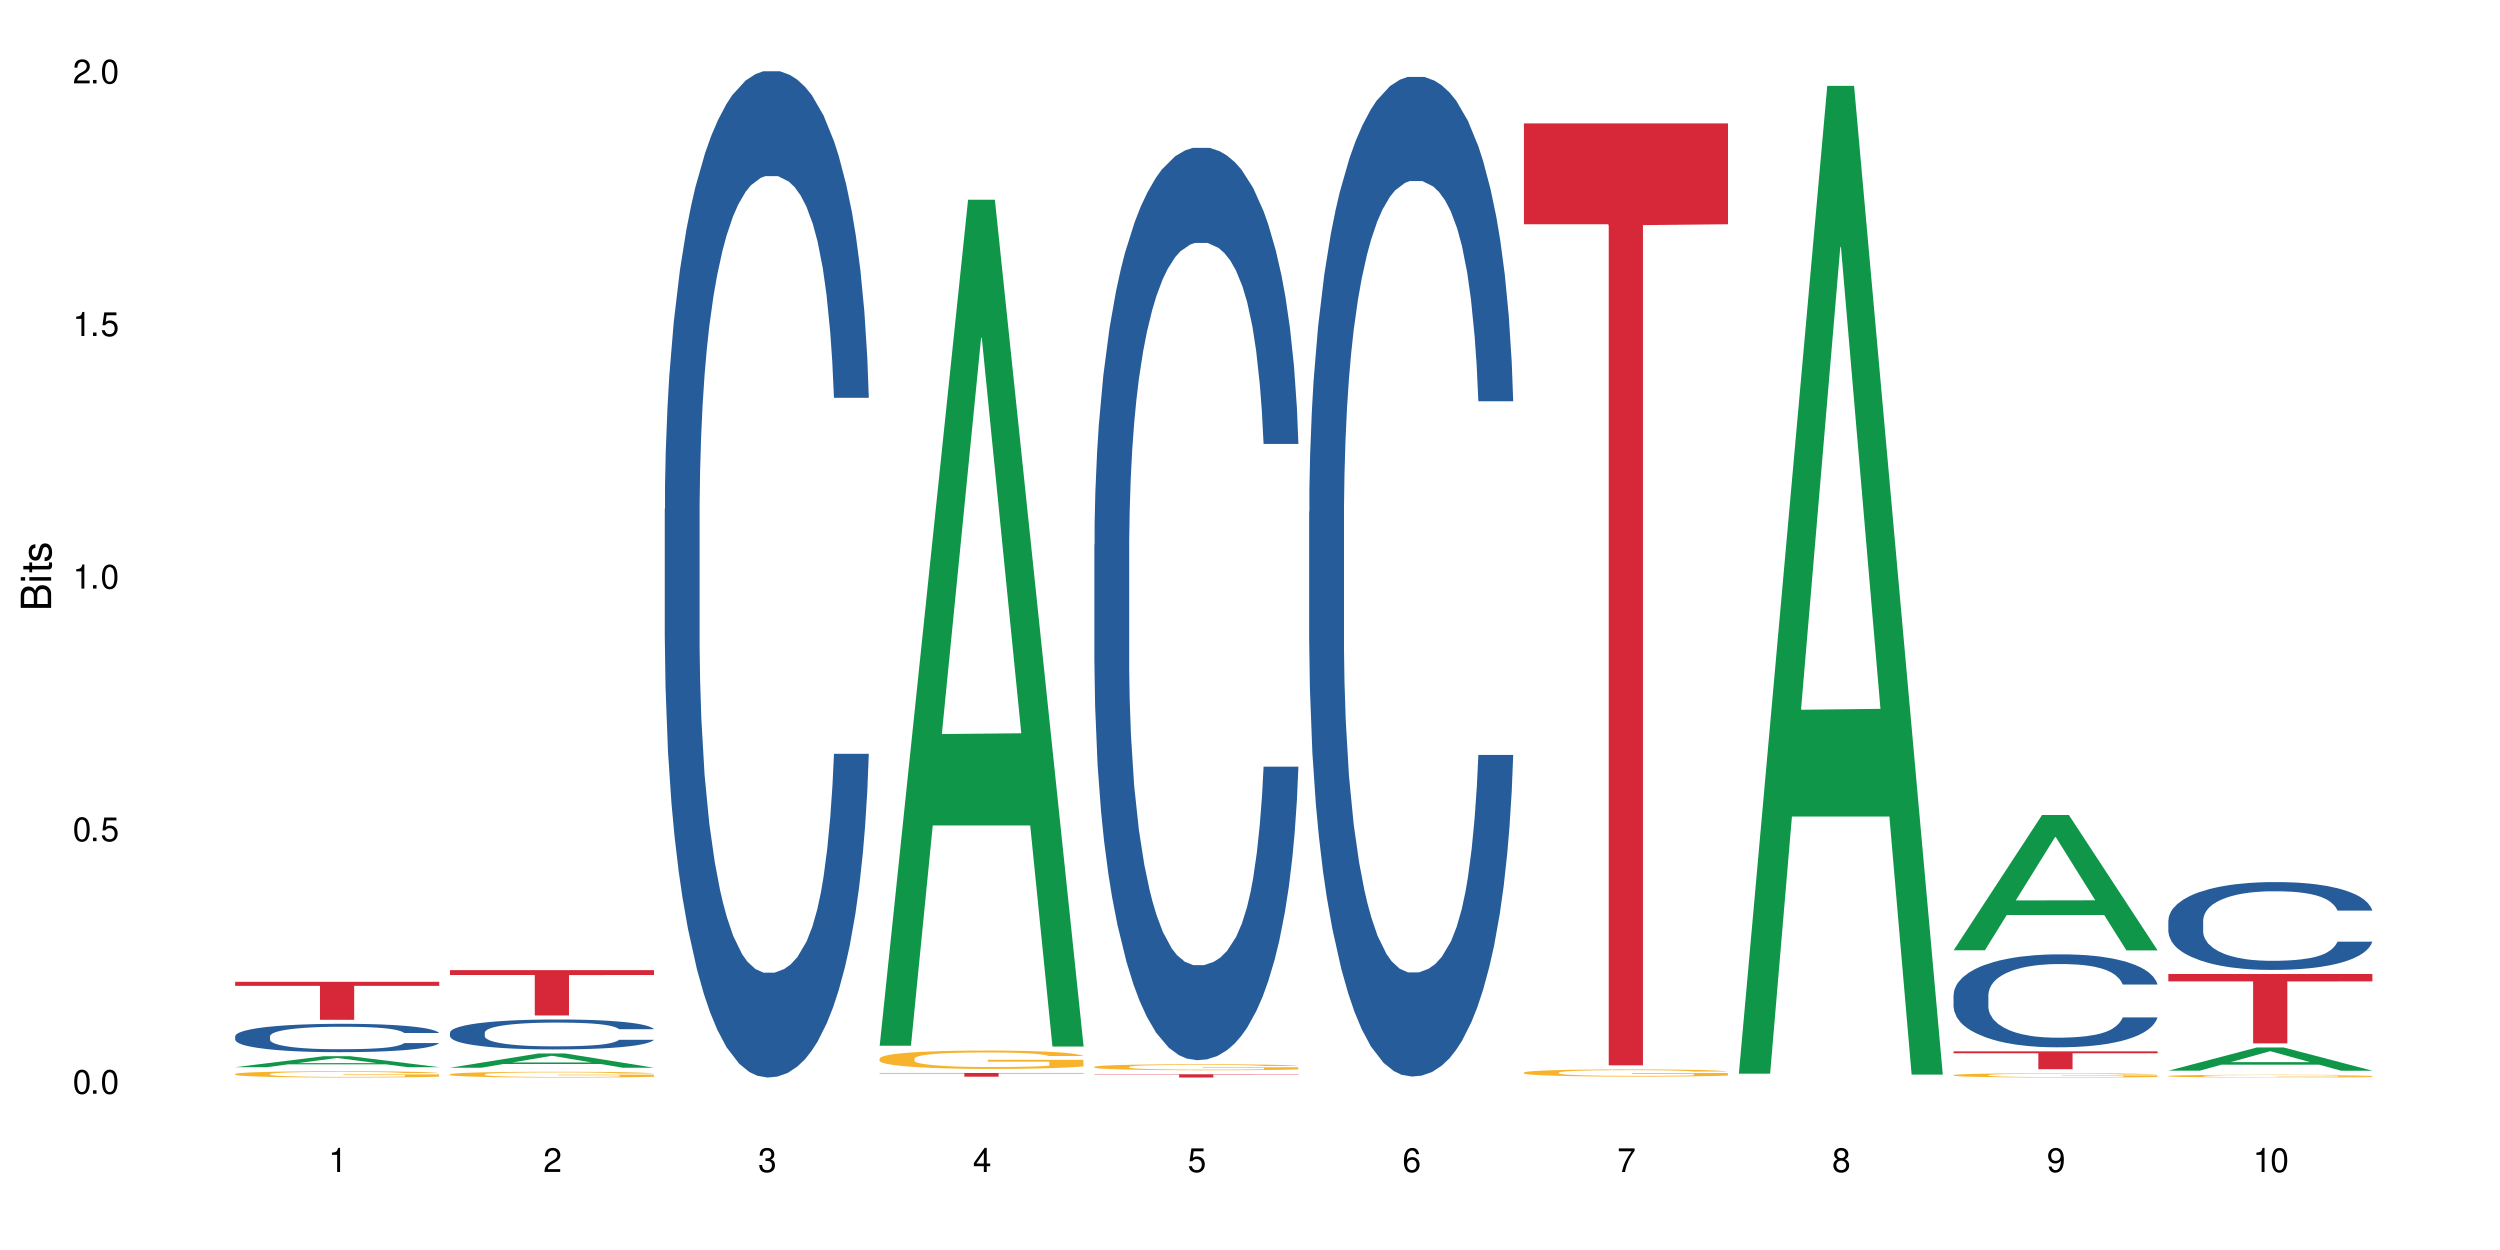 <?xml version="1.0" encoding="UTF-8"?>
<svg xmlns="http://www.w3.org/2000/svg" xmlns:xlink="http://www.w3.org/1999/xlink" width="720" height="360" viewBox="0 0 720 360">
<defs>
<g>
<g id="glyph-0-0">
</g>
<g id="glyph-0-1">
<path d="M 2.641 -6.938 C 2 -6.938 1.422 -6.656 1.078 -6.172 C 0.641 -5.562 0.406 -4.641 0.406 -3.359 C 0.406 -1.016 1.188 0.219 2.641 0.219 C 4.078 0.219 4.859 -1.016 4.859 -3.297 C 4.859 -4.641 4.656 -5.547 4.203 -6.172 C 3.844 -6.656 3.281 -6.938 2.641 -6.938 Z M 2.641 -6.188 C 3.547 -6.188 4 -5.25 4 -3.375 C 4 -1.406 3.562 -0.484 2.625 -0.484 C 1.734 -0.484 1.281 -1.438 1.281 -3.344 C 1.281 -5.25 1.734 -6.188 2.641 -6.188 Z M 2.641 -6.188 "/>
</g>
<g id="glyph-0-2">
<path d="M 1.828 -1 L 0.828 -1 L 0.828 0 L 1.828 0 Z M 1.828 -1 "/>
</g>
<g id="glyph-0-3">
<path d="M 4.562 -6.797 L 1.062 -6.797 L 0.547 -3.094 L 1.328 -3.094 C 1.719 -3.562 2.047 -3.734 2.578 -3.734 C 3.484 -3.734 4.062 -3.109 4.062 -2.094 C 4.062 -1.125 3.484 -0.531 2.578 -0.531 C 1.828 -0.531 1.375 -0.906 1.188 -1.672 L 0.328 -1.672 C 0.453 -1.109 0.547 -0.844 0.75 -0.594 C 1.125 -0.078 1.828 0.219 2.594 0.219 C 3.969 0.219 4.922 -0.781 4.922 -2.219 C 4.922 -3.562 4.031 -4.484 2.719 -4.484 C 2.25 -4.484 1.859 -4.359 1.469 -4.062 L 1.734 -5.969 L 4.562 -5.969 Z M 4.562 -6.797 "/>
</g>
<g id="glyph-0-4">
<path d="M 2.484 -4.938 L 2.484 0 L 3.328 0 L 3.328 -6.938 L 2.766 -6.938 C 2.469 -5.875 2.281 -5.734 0.984 -5.562 L 0.984 -4.938 Z M 2.484 -4.938 "/>
</g>
<g id="glyph-0-5">
<path d="M 4.859 -0.828 L 1.281 -0.828 C 1.359 -1.406 1.672 -1.781 2.5 -2.281 L 3.469 -2.828 C 4.406 -3.344 4.906 -4.062 4.906 -4.906 C 4.906 -5.484 4.672 -6.031 4.266 -6.406 C 3.859 -6.766 3.375 -6.938 2.719 -6.938 C 1.859 -6.938 1.219 -6.625 0.844 -6.031 C 0.609 -5.672 0.5 -5.234 0.484 -4.531 L 1.328 -4.531 C 1.359 -5.016 1.406 -5.281 1.531 -5.516 C 1.75 -5.938 2.188 -6.203 2.703 -6.203 C 3.469 -6.203 4.031 -5.641 4.031 -4.891 C 4.031 -4.344 3.719 -3.859 3.125 -3.516 L 2.234 -3 C 0.812 -2.172 0.406 -1.531 0.328 -0.016 L 4.859 -0.016 Z M 4.859 -0.828 "/>
</g>
<g id="glyph-0-6">
<path d="M 2.125 -3.188 L 2.578 -3.188 C 3.5 -3.188 3.984 -2.766 3.984 -1.922 C 3.984 -1.062 3.469 -0.531 2.594 -0.531 C 1.656 -0.531 1.203 -1 1.156 -2.016 L 0.312 -2.016 C 0.344 -1.453 0.438 -1.094 0.609 -0.781 C 0.953 -0.109 1.625 0.219 2.547 0.219 C 3.953 0.219 4.859 -0.625 4.859 -1.938 C 4.859 -2.828 4.516 -3.297 3.703 -3.594 C 4.344 -3.844 4.656 -4.328 4.656 -5.031 C 4.656 -6.219 3.875 -6.938 2.578 -6.938 C 1.203 -6.938 0.484 -6.172 0.453 -4.703 L 1.297 -4.703 C 1.312 -5.125 1.344 -5.359 1.453 -5.578 C 1.641 -5.969 2.062 -6.203 2.594 -6.203 C 3.344 -6.203 3.797 -5.75 3.797 -5 C 3.797 -4.516 3.609 -4.219 3.25 -4.047 C 3.016 -3.953 2.703 -3.922 2.125 -3.906 Z M 2.125 -3.188 "/>
</g>
<g id="glyph-0-7">
<path d="M 3.141 -1.672 L 3.141 0 L 3.984 0 L 3.984 -1.672 L 4.984 -1.672 L 4.984 -2.438 L 3.984 -2.438 L 3.984 -6.938 L 3.359 -6.938 L 0.266 -2.578 L 0.266 -1.672 Z M 3.141 -2.438 L 1 -2.438 L 3.141 -5.5 Z M 3.141 -2.438 "/>
</g>
<g id="glyph-0-8">
<path d="M 4.781 -5.125 C 4.609 -6.266 3.891 -6.938 2.844 -6.938 C 2.094 -6.938 1.422 -6.578 1.031 -5.953 C 0.594 -5.266 0.406 -4.422 0.406 -3.172 C 0.406 -2 0.578 -1.25 0.984 -0.641 C 1.359 -0.078 1.953 0.219 2.703 0.219 C 3.984 0.219 4.922 -0.75 4.922 -2.094 C 4.922 -3.375 4.062 -4.281 2.844 -4.281 C 2.172 -4.281 1.641 -4.031 1.281 -3.516 C 1.281 -5.234 1.828 -6.188 2.797 -6.188 C 3.391 -6.188 3.797 -5.797 3.938 -5.125 Z M 2.734 -3.531 C 3.547 -3.531 4.062 -2.953 4.062 -2.031 C 4.062 -1.156 3.484 -0.531 2.703 -0.531 C 1.922 -0.531 1.328 -1.188 1.328 -2.078 C 1.328 -2.938 1.906 -3.531 2.734 -3.531 Z M 2.734 -3.531 "/>
</g>
<g id="glyph-0-9">
<path d="M 4.984 -6.797 L 0.438 -6.797 L 0.438 -5.969 L 4.109 -5.969 C 2.5 -3.656 1.828 -2.234 1.328 0 L 2.219 0 C 2.594 -2.172 3.453 -4.047 4.984 -6.094 Z M 4.984 -6.797 "/>
</g>
<g id="glyph-0-10">
<path d="M 3.75 -3.656 C 4.469 -4.094 4.688 -4.438 4.688 -5.078 C 4.688 -6.172 3.844 -6.938 2.641 -6.938 C 1.438 -6.938 0.594 -6.172 0.594 -5.094 C 0.594 -4.438 0.812 -4.094 1.516 -3.656 C 0.734 -3.266 0.359 -2.703 0.359 -1.922 C 0.359 -0.656 1.281 0.219 2.641 0.219 C 3.984 0.219 4.922 -0.656 4.922 -1.922 C 4.922 -2.703 4.531 -3.266 3.75 -3.656 Z M 2.641 -6.188 C 3.359 -6.188 3.812 -5.75 3.812 -5.062 C 3.812 -4.406 3.344 -3.984 2.641 -3.984 C 1.922 -3.984 1.453 -4.406 1.453 -5.078 C 1.453 -5.75 1.922 -6.188 2.641 -6.188 Z M 2.641 -3.266 C 3.484 -3.266 4.062 -2.719 4.062 -1.906 C 4.062 -1.078 3.484 -0.531 2.625 -0.531 C 1.797 -0.531 1.219 -1.094 1.219 -1.906 C 1.219 -2.719 1.781 -3.266 2.641 -3.266 Z M 2.641 -3.266 "/>
</g>
<g id="glyph-0-11">
<path d="M 0.516 -1.578 C 0.672 -0.453 1.406 0.219 2.438 0.219 C 3.188 0.219 3.859 -0.141 4.266 -0.766 C 4.688 -1.453 4.891 -2.297 4.891 -3.547 C 4.891 -4.719 4.703 -5.453 4.312 -6.078 C 3.938 -6.641 3.344 -6.938 2.594 -6.938 C 1.297 -6.938 0.359 -5.969 0.359 -4.625 C 0.359 -3.344 1.234 -2.453 2.453 -2.453 C 3.094 -2.453 3.578 -2.672 4.016 -3.203 C 4 -1.484 3.469 -0.531 2.5 -0.531 C 1.906 -0.531 1.484 -0.906 1.359 -1.578 Z M 2.578 -6.203 C 3.375 -6.203 3.969 -5.531 3.969 -4.641 C 3.969 -3.797 3.391 -3.188 2.547 -3.188 C 1.734 -3.188 1.234 -3.766 1.234 -4.688 C 1.234 -5.562 1.797 -6.203 2.578 -6.203 Z M 2.578 -6.203 "/>
</g>
<g id="glyph-1-0">
</g>
<g id="glyph-1-1">
<path d="M 0 -0.953 L 0 -4.891 C 0 -5.719 -0.234 -6.344 -0.734 -6.797 C -1.188 -7.234 -1.812 -7.469 -2.5 -7.469 C -3.547 -7.469 -4.188 -7 -4.625 -5.875 C -4.984 -6.688 -5.625 -7.094 -6.531 -7.094 C -7.172 -7.094 -7.734 -6.859 -8.141 -6.391 C -8.562 -5.922 -8.75 -5.344 -8.75 -4.5 L -8.75 -0.953 Z M -4.984 -2.062 L -7.766 -2.062 L -7.766 -4.219 C -7.766 -4.844 -7.688 -5.203 -7.453 -5.5 C -7.219 -5.812 -6.859 -5.969 -6.375 -5.969 C -5.891 -5.969 -5.531 -5.812 -5.297 -5.5 C -5.062 -5.203 -4.984 -4.844 -4.984 -4.219 Z M -0.984 -2.062 L -4 -2.062 L -4 -4.781 C -4 -5.766 -3.438 -6.359 -2.484 -6.359 C -1.547 -6.359 -0.984 -5.766 -0.984 -4.781 Z M -0.984 -2.062 "/>
</g>
<g id="glyph-1-2">
<path d="M -6.281 -1.797 L -6.281 -0.797 L 0 -0.797 L 0 -1.797 Z M -8.75 -1.797 L -8.75 -0.797 L -7.484 -0.797 L -7.484 -1.797 Z M -8.75 -1.797 "/>
</g>
<g id="glyph-1-3">
<path d="M -6.281 -3.047 L -6.281 -2.016 L -8.016 -2.016 L -8.016 -1.016 L -6.281 -1.016 L -6.281 -0.172 L -5.469 -0.172 L -5.469 -1.016 L -0.719 -1.016 C -0.078 -1.016 0.281 -1.453 0.281 -2.234 C 0.281 -2.5 0.25 -2.719 0.188 -3.047 L -0.641 -3.047 C -0.609 -2.906 -0.594 -2.766 -0.594 -2.562 C -0.594 -2.141 -0.719 -2.016 -1.156 -2.016 L -5.469 -2.016 L -5.469 -3.047 Z M -6.281 -3.047 "/>
</g>
<g id="glyph-1-4">
<path d="M -4.531 -5.25 C -5.766 -5.25 -6.469 -4.422 -6.469 -2.969 C -6.469 -1.516 -5.719 -0.562 -4.547 -0.562 C -3.562 -0.562 -3.094 -1.062 -2.734 -2.562 L -2.516 -3.484 C -2.344 -4.188 -2.094 -4.469 -1.641 -4.469 C -1.047 -4.469 -0.641 -3.875 -0.641 -3 C -0.641 -2.453 -0.797 -2 -1.062 -1.75 C -1.25 -1.594 -1.422 -1.531 -1.875 -1.469 L -1.875 -0.406 C -0.422 -0.453 0.281 -1.266 0.281 -2.922 C 0.281 -4.5 -0.5 -5.516 -1.719 -5.516 C -2.656 -5.516 -3.172 -4.984 -3.469 -3.734 L -3.703 -2.766 C -3.891 -1.953 -4.156 -1.609 -4.594 -1.609 C -5.188 -1.609 -5.547 -2.125 -5.547 -2.938 C -5.547 -3.75 -5.203 -4.172 -4.531 -4.203 Z M -4.531 -5.25 "/>
</g>
</g>
</defs>
<rect x="-72" y="-36" width="864" height="432" fill="rgb(100%, 100%, 100%)" fill-opacity="1"/>
<path fill-rule="nonzero" fill="rgb(6.275%, 58.824%, 28.235%)" fill-opacity="1" d="M 67.73 307.352 L 67.793 307.348 L 93.223 304.191 L 100.945 304.191 L 126.5 307.355 L 117.52 307.355 L 111.117 306.527 L 83.051 306.527 L 76.773 307.352 L 67.73 307.352 L 85.75 306.188 L 108.543 306.184 L 97.176 304.707 L 97.051 304.703 L 96.926 304.715 L 85.688 306.184 L 85.75 306.188 Z M 67.73 307.352 "/>
<path fill-rule="nonzero" fill="rgb(14.51%, 36.078%, 60%)" fill-opacity="1" d="M 67.73 298.414 L 67.801 298.406 L 67.801 298.227 L 68.02 297.945 L 68.52 297.586 L 69.02 297.34 L 70.312 296.898 L 72.102 296.477 L 73.965 296.145 L 75.328 295.953 L 76.547 295.805 L 79.34 295.527 L 81.133 295.387 L 83.066 295.258 L 85.434 295.133 L 87.152 295.059 L 91.023 294.938 L 93.891 294.887 L 96.113 294.863 L 100.914 294.863 L 103.781 294.891 L 105.859 294.93 L 108.152 294.988 L 110.086 295.059 L 113.457 295.223 L 116.465 295.43 L 117.828 295.551 L 119.977 295.781 L 121.625 296.004 L 122.773 296.199 L 124.062 296.477 L 125.207 296.809 L 126.07 297.191 L 126.5 297.512 L 116.465 297.512 L 115.965 297.215 L 115.391 296.98 L 114.316 296.676 L 113.238 296.461 L 111.734 296.242 L 110.375 296.102 L 108.512 295.961 L 106.863 295.871 L 105.141 295.805 L 103.492 295.758 L 100.34 295.715 L 96.684 295.715 L 95.324 295.727 L 92.527 295.789 L 91.023 295.84 L 88.871 295.945 L 87.367 296.043 L 85.578 296.191 L 84.359 296.316 L 82.852 296.512 L 81.777 296.684 L 80.559 296.93 L 79.844 297.117 L 79.199 297.324 L 78.625 297.57 L 78.195 297.832 L 77.906 298.109 L 77.766 298.379 L 77.766 299.535 L 77.906 299.805 L 78.266 300.117 L 79.199 300.57 L 80.559 300.969 L 82.137 301.281 L 83.641 301.504 L 84.5 301.609 L 85.648 301.73 L 87.441 301.879 L 90.02 302.027 L 91.523 302.086 L 93.816 302.145 L 96.184 302.176 L 99.336 302.176 L 102.133 302.145 L 103.996 302.109 L 105.93 302.051 L 108.582 301.922 L 110.23 301.805 L 111.664 301.66 L 112.738 301.52 L 113.457 301.398 L 114.531 301.168 L 115.391 300.914 L 116.035 300.652 L 116.465 300.398 L 126.5 300.398 L 126.07 300.699 L 125.422 300.988 L 124.777 301.207 L 123.777 301.469 L 122.629 301.699 L 120.98 301.961 L 119.617 302.133 L 117.828 302.316 L 116.18 302.461 L 114.387 302.586 L 111.734 302.734 L 110.016 302.812 L 108.152 302.879 L 105.93 302.938 L 103.137 302.988 L 100.125 303.02 L 97.328 303.027 L 94.32 303.012 L 92.098 302.98 L 89.16 302.914 L 85.504 302.781 L 82.852 302.641 L 80.773 302.496 L 78.984 302.348 L 76.977 302.145 L 74.395 301.816 L 72.82 301.562 L 71.746 301.355 L 70.527 301.062 L 69.664 300.805 L 68.664 300.387 L 67.945 299.855 L 67.73 299.445 Z M 67.73 298.414 "/>
<path fill-rule="nonzero" fill="rgb(96.863%, 70.196%, 16.863%)" fill-opacity="1" d="M 67.73 309.297 L 67.801 309.293 L 67.801 309.262 L 68.09 309.188 L 68.805 309.082 L 69.738 309 L 70.742 308.934 L 71.387 308.898 L 72.461 308.848 L 73.395 308.812 L 75.758 308.738 L 78.77 308.668 L 80.418 308.637 L 82.281 308.609 L 84.93 308.578 L 86.148 308.566 L 89.875 308.539 L 94.105 308.523 L 98.762 308.52 L 100.914 308.52 L 103.852 308.527 L 107.863 308.543 L 110.16 308.562 L 111.949 308.578 L 113.812 308.598 L 116.105 308.633 L 118.258 308.672 L 119.977 308.711 L 121.695 308.762 L 123.129 308.816 L 124.348 308.871 L 125.422 308.941 L 126.07 309 L 126.5 309.059 L 116.535 309.059 L 115.965 309 L 115.32 308.957 L 114.242 308.902 L 113.168 308.859 L 112.094 308.828 L 110.086 308.785 L 108.367 308.762 L 106.215 308.738 L 104.137 308.723 L 101.773 308.711 L 100.34 308.707 L 96.543 308.707 L 93.102 308.719 L 91.094 308.734 L 89.66 308.746 L 87.656 308.773 L 86.438 308.793 L 85.719 308.805 L 83.57 308.855 L 82.137 308.902 L 81.348 308.934 L 80.344 308.984 L 79.629 309.027 L 78.84 309.094 L 78.41 309.145 L 77.836 309.258 L 77.766 309.555 L 77.98 309.617 L 78.41 309.688 L 78.984 309.746 L 79.844 309.809 L 80.703 309.855 L 82.207 309.922 L 83.496 309.965 L 84.5 309.992 L 86.438 310.039 L 87.227 310.051 L 89.09 310.082 L 91.023 310.105 L 93.387 310.125 L 95.18 310.137 L 98.047 310.145 L 101.703 310.145 L 106 310.133 L 108.727 310.121 L 110.59 310.105 L 111.809 310.094 L 113.312 310.078 L 114.387 310.062 L 115.391 310.043 L 116.609 310.016 L 116.609 309.617 L 98.906 309.617 L 98.906 309.43 L 126.426 309.43 L 126.5 310.078 L 124.992 310.121 L 123.129 310.164 L 121.34 310.199 L 119.477 310.227 L 116.824 310.258 L 114.672 310.277 L 111.375 310.301 L 108.367 310.316 L 105.215 310.324 L 102.418 310.332 L 99.121 310.332 L 96.184 310.328 L 93.031 310.32 L 90.52 310.305 L 88.227 310.289 L 85.934 310.27 L 83.066 310.234 L 81.203 310.203 L 79.27 310.172 L 77.336 310.129 L 75.613 310.082 L 74.469 310.051 L 73.32 310.008 L 72.102 309.961 L 70.957 309.902 L 70.098 309.852 L 69.309 309.793 L 68.734 309.738 L 68.16 309.664 L 67.875 309.605 L 67.73 309.555 Z M 67.73 309.297 "/>
<path fill-rule="nonzero" fill="rgb(83.922%, 15.686%, 22.353%)" fill-opacity="1" d="M 67.73 282.754 L 126.5 282.754 L 126.5 283.926 L 102.008 283.934 L 102.008 293.699 L 92.152 293.699 L 92.152 283.945 L 92.008 283.926 L 67.73 283.926 Z M 67.73 282.754 "/>
<path fill-rule="nonzero" fill="rgb(6.275%, 58.824%, 28.235%)" fill-opacity="1" d="M 129.594 307.504 L 129.656 307.5 L 155.082 303.402 L 162.805 303.402 L 188.359 307.508 L 179.383 307.508 L 172.977 306.438 L 144.91 306.438 L 138.633 307.504 L 129.594 307.504 L 147.613 305.992 L 170.402 305.988 L 159.039 304.074 L 158.914 304.07 L 158.789 304.082 L 147.547 305.988 L 147.613 305.992 Z M 129.594 307.504 "/>
<path fill-rule="nonzero" fill="rgb(14.51%, 36.078%, 60%)" fill-opacity="1" d="M 129.594 297.367 L 129.664 297.359 L 129.664 297.172 L 129.879 296.871 L 130.379 296.492 L 130.883 296.234 L 132.172 295.77 L 133.965 295.32 L 135.828 294.973 L 137.188 294.766 L 138.406 294.609 L 141.203 294.316 L 142.992 294.168 L 144.93 294.035 L 147.293 293.898 L 149.016 293.82 L 152.883 293.695 L 155.75 293.641 L 157.973 293.617 L 162.773 293.617 L 165.641 293.648 L 167.719 293.688 L 170.012 293.75 L 171.949 293.82 L 175.316 293.996 L 178.324 294.215 L 179.688 294.34 L 181.836 294.586 L 183.484 294.82 L 184.633 295.027 L 185.922 295.32 L 187.07 295.672 L 187.93 296.074 L 188.359 296.414 L 178.324 296.414 L 177.824 296.098 L 177.25 295.855 L 176.176 295.531 L 175.102 295.305 L 173.598 295.074 L 172.234 294.926 L 170.371 294.773 L 168.723 294.68 L 167.004 294.609 L 165.355 294.562 L 162.199 294.516 L 158.547 294.516 L 157.184 294.531 L 154.391 294.594 L 152.883 294.648 L 150.734 294.758 L 149.23 294.863 L 147.438 295.02 L 146.219 295.152 L 144.715 295.359 L 143.641 295.539 L 142.422 295.801 L 141.703 295.996 L 141.059 296.219 L 140.484 296.477 L 140.055 296.754 L 139.77 297.043 L 139.625 297.328 L 139.625 298.551 L 139.77 298.836 L 140.129 299.164 L 141.059 299.645 L 142.422 300.062 L 143.996 300.395 L 145.504 300.633 L 146.363 300.742 L 147.508 300.867 L 149.301 301.023 L 151.879 301.184 L 153.387 301.246 L 155.68 301.309 L 158.043 301.34 L 161.199 301.34 L 163.992 301.309 L 165.855 301.27 L 167.789 301.207 L 170.441 301.074 L 172.09 300.945 L 173.523 300.797 L 174.598 300.648 L 175.316 300.52 L 176.391 300.277 L 177.25 300.008 L 177.895 299.734 L 178.324 299.465 L 188.359 299.465 L 187.93 299.781 L 187.285 300.086 L 186.641 300.316 L 185.637 300.594 L 184.488 300.836 L 182.84 301.113 L 181.48 301.293 L 179.688 301.492 L 178.039 301.641 L 176.246 301.773 L 173.598 301.934 L 171.875 302.012 L 170.012 302.082 L 167.789 302.145 L 164.996 302.199 L 161.984 302.23 L 159.191 302.238 L 156.18 302.223 L 153.957 302.191 L 151.02 302.121 L 147.367 301.98 L 144.715 301.828 L 142.637 301.68 L 140.844 301.523 L 138.836 301.309 L 136.258 300.961 L 134.68 300.695 L 133.605 300.473 L 132.387 300.168 L 131.527 299.891 L 130.523 299.449 L 129.809 298.891 L 129.594 298.457 Z M 129.594 297.367 "/>
<path fill-rule="nonzero" fill="rgb(96.863%, 70.196%, 16.863%)" fill-opacity="1" d="M 129.594 309.383 L 129.664 309.383 L 129.664 309.352 L 129.949 309.285 L 130.668 309.191 L 131.598 309.113 L 132.602 309.051 L 133.246 309.02 L 134.32 308.977 L 135.254 308.941 L 137.617 308.875 L 140.629 308.809 L 142.277 308.781 L 144.141 308.758 L 146.793 308.727 L 148.012 308.719 L 151.738 308.691 L 155.965 308.676 L 160.625 308.672 L 162.773 308.676 L 165.711 308.68 L 169.727 308.699 L 172.02 308.711 L 173.812 308.727 L 175.676 308.746 L 177.969 308.777 L 180.117 308.812 L 181.836 308.852 L 183.559 308.895 L 184.992 308.945 L 186.211 308.996 L 187.285 309.062 L 187.93 309.113 L 188.359 309.168 L 178.398 309.168 L 177.824 309.113 L 177.18 309.074 L 176.105 309.023 L 175.031 308.988 L 173.953 308.957 L 171.949 308.918 L 170.227 308.895 L 168.078 308.875 L 166 308.859 L 163.633 308.852 L 162.199 308.848 L 158.402 308.848 L 154.961 308.859 L 152.957 308.871 L 151.523 308.883 L 149.516 308.906 L 148.297 308.922 L 147.582 308.934 L 145.43 308.98 L 143.996 309.023 L 143.207 309.055 L 142.207 309.098 L 141.488 309.141 L 140.699 309.199 L 140.27 309.246 L 139.695 309.348 L 139.625 309.621 L 139.84 309.68 L 140.27 309.742 L 140.844 309.797 L 141.703 309.855 L 142.562 309.898 L 144.07 309.957 L 145.359 309.996 L 146.363 310.023 L 148.297 310.062 L 149.086 310.078 L 150.949 310.105 L 152.883 310.125 L 155.25 310.145 L 157.039 310.152 L 159.906 310.16 L 163.562 310.16 L 167.863 310.152 L 170.586 310.137 L 172.449 310.125 L 173.668 310.117 L 175.172 310.098 L 176.246 310.082 L 177.25 310.066 L 178.469 310.043 L 178.469 309.68 L 160.766 309.68 L 160.766 309.508 L 188.289 309.508 L 188.359 310.098 L 186.855 310.141 L 184.992 310.18 L 183.199 310.211 L 181.336 310.234 L 178.684 310.266 L 176.535 310.281 L 173.238 310.305 L 170.227 310.316 L 167.074 310.328 L 164.277 310.332 L 160.984 310.332 L 158.043 310.328 L 154.891 310.32 L 152.383 310.309 L 150.09 310.293 L 147.797 310.273 L 144.93 310.242 L 143.066 310.215 L 141.129 310.184 L 139.195 310.145 L 137.477 310.105 L 136.328 310.074 L 135.184 310.035 L 133.965 309.992 L 132.816 309.941 L 131.957 309.895 L 131.168 309.84 L 130.594 309.789 L 130.023 309.723 L 129.734 309.668 L 129.594 309.621 Z M 129.594 309.383 "/>
<path fill-rule="nonzero" fill="rgb(83.922%, 15.686%, 22.353%)" fill-opacity="1" d="M 129.594 279.406 L 188.359 279.406 L 188.359 280.801 L 163.867 280.816 L 163.867 292.453 L 154.012 292.453 L 154.012 280.828 L 153.871 280.801 L 129.594 280.801 Z M 129.594 279.406 "/>
<path fill-rule="nonzero" fill="rgb(14.51%, 36.078%, 60%)" fill-opacity="1" d="M 191.453 146.621 L 191.523 146.355 L 191.523 140 L 191.738 129.934 L 192.242 117.215 L 192.742 108.477 L 194.031 92.844 L 195.824 77.746 L 197.688 66.09 L 199.051 59.203 L 200.27 53.902 L 203.062 44.102 L 204.855 39.07 L 206.789 34.566 L 209.156 30.062 L 210.875 27.414 L 214.746 23.176 L 217.613 21.32 L 219.832 20.527 L 224.637 20.527 L 227.5 21.586 L 229.582 22.91 L 231.875 25.031 L 233.809 27.414 L 237.176 33.242 L 240.188 40.66 L 241.547 44.898 L 243.699 53.109 L 245.348 61.055 L 246.492 67.945 L 247.785 77.746 L 248.93 89.668 L 249.789 103.176 L 250.219 114.566 L 240.188 114.566 L 239.684 103.973 L 239.113 95.758 L 238.035 84.898 L 236.961 77.215 L 235.457 69.535 L 234.094 64.5 L 232.23 59.469 L 230.582 56.289 L 228.863 53.902 L 227.215 52.316 L 224.062 50.727 L 220.406 50.727 L 219.043 51.254 L 216.25 53.375 L 214.746 55.23 L 212.594 58.938 L 211.09 62.383 L 209.297 67.68 L 208.078 72.184 L 206.574 79.07 L 205.5 85.164 L 204.281 93.906 L 203.566 100.527 L 202.918 107.945 L 202.348 116.688 L 201.918 125.957 L 201.629 135.762 L 201.484 145.297 L 201.484 186.355 L 201.629 195.895 L 201.988 207.02 L 202.918 223.18 L 204.281 237.219 L 205.859 248.344 L 207.363 256.293 L 208.223 260 L 209.371 264.238 L 211.16 269.535 L 213.742 274.836 L 215.246 276.953 L 217.539 279.074 L 219.906 280.133 L 223.059 280.133 L 225.852 279.074 L 227.715 277.75 L 229.652 275.629 L 232.305 271.125 L 233.953 266.887 L 235.387 261.855 L 236.461 256.82 L 237.176 252.582 L 238.254 244.371 L 239.113 235.363 L 239.758 226.094 L 240.188 217.086 L 250.219 217.086 L 249.789 227.684 L 249.145 238.012 L 248.5 245.695 L 247.496 254.969 L 246.352 263.18 L 244.703 272.449 L 243.34 278.543 L 241.547 285.168 L 239.898 290.199 L 238.109 294.703 L 235.457 300 L 233.738 302.648 L 231.875 305.035 L 229.652 307.152 L 226.855 309.008 L 223.848 310.066 L 221.051 310.332 L 218.043 309.801 L 215.82 308.742 L 212.883 306.359 L 209.227 301.59 L 206.574 296.559 L 204.496 291.523 L 202.703 286.227 L 200.699 279.074 L 198.117 267.418 L 196.543 258.41 L 195.465 250.992 L 194.246 240.664 L 193.387 231.391 L 192.383 216.555 L 191.668 197.746 L 191.453 183.18 Z M 191.453 146.621 "/>
<path fill-rule="nonzero" fill="rgb(6.275%, 58.824%, 28.235%)" fill-opacity="1" d="M 253.312 301.168 L 253.375 300.938 L 278.805 57.531 L 286.527 57.531 L 312.082 301.395 L 303.102 301.395 L 296.699 237.738 L 268.633 237.738 L 262.355 301.168 L 253.312 301.168 L 271.332 211.406 L 294.125 211.18 L 282.762 97.375 L 282.633 97.145 L 282.508 97.832 L 271.27 211.18 L 271.332 211.406 Z M 253.312 301.168 "/>
<path fill-rule="nonzero" fill="rgb(96.863%, 70.196%, 16.863%)" fill-opacity="1" d="M 253.312 304.824 L 253.387 304.82 L 253.387 304.723 L 253.672 304.508 L 254.387 304.207 L 255.32 303.961 L 256.324 303.766 L 256.969 303.664 L 258.043 303.52 L 258.977 303.414 L 261.34 303.195 L 264.352 302.992 L 266 302.906 L 267.863 302.824 L 270.516 302.734 L 271.73 302.699 L 275.461 302.621 L 279.688 302.574 L 284.348 302.559 L 286.496 302.562 L 289.434 302.582 L 293.449 302.637 L 295.742 302.684 L 297.531 302.734 L 299.395 302.797 L 301.691 302.895 L 303.84 303.008 L 305.559 303.125 L 307.281 303.27 L 308.715 303.426 L 309.93 303.594 L 311.008 303.797 L 311.652 303.965 L 312.082 304.133 L 302.121 304.133 L 301.547 303.965 L 300.902 303.836 L 299.824 303.676 L 298.75 303.559 L 297.676 303.469 L 295.668 303.344 L 293.949 303.266 L 291.801 303.195 L 289.723 303.152 L 287.355 303.125 L 285.922 303.113 L 282.125 303.113 L 278.684 303.148 L 276.676 303.188 L 275.242 303.227 L 273.238 303.297 L 272.02 303.355 L 271.301 303.395 L 269.152 303.543 L 267.719 303.68 L 266.93 303.773 L 265.926 303.918 L 265.211 304.047 L 264.422 304.242 L 263.992 304.387 L 263.418 304.715 L 263.348 305.582 L 263.562 305.766 L 263.992 305.965 L 264.566 306.141 L 265.426 306.324 L 266.285 306.465 L 267.789 306.652 L 269.082 306.777 L 270.082 306.859 L 272.02 306.988 L 272.809 307.035 L 274.672 307.121 L 276.605 307.188 L 278.973 307.246 L 280.762 307.273 L 283.629 307.301 L 287.285 307.301 L 291.586 307.27 L 294.309 307.23 L 296.172 307.191 L 297.391 307.16 L 298.895 307.105 L 299.969 307.059 L 300.973 307.004 L 302.191 306.922 L 302.191 305.766 L 284.488 305.762 L 284.488 305.223 L 312.008 305.215 L 312.082 307.105 L 310.578 307.234 L 308.715 307.363 L 306.922 307.457 L 305.059 307.539 L 302.406 307.633 L 300.258 307.691 L 296.961 307.758 L 293.949 307.801 L 290.797 307.832 L 288 307.844 L 284.703 307.852 L 281.766 307.84 L 278.613 307.812 L 276.105 307.773 L 273.812 307.723 L 271.516 307.66 L 268.652 307.559 L 266.789 307.477 L 264.852 307.375 L 262.918 307.254 L 261.195 307.125 L 260.051 307.023 L 258.902 306.906 L 257.684 306.762 L 256.539 306.598 L 255.68 306.449 L 254.891 306.281 L 254.316 306.121 L 253.742 305.902 L 253.457 305.73 L 253.312 305.578 Z M 253.312 304.824 "/>
<path fill-rule="nonzero" fill="rgb(83.922%, 15.686%, 22.353%)" fill-opacity="1" d="M 253.312 309.016 L 312.082 309.016 L 312.082 309.129 L 287.59 309.129 L 287.59 310.086 L 277.734 310.086 L 277.734 309.129 L 253.312 309.129 Z M 253.312 309.016 "/>
<path fill-rule="nonzero" fill="rgb(14.51%, 36.078%, 60%)" fill-opacity="1" d="M 315.176 156.906 L 315.246 156.664 L 315.246 150.902 L 315.461 141.773 L 315.961 130.246 L 316.465 122.32 L 317.754 108.148 L 319.547 94.461 L 321.41 83.891 L 322.77 77.645 L 323.988 72.844 L 326.785 63.957 L 328.578 59.391 L 330.512 55.309 L 332.875 51.227 L 334.598 48.824 L 338.465 44.98 L 341.332 43.301 L 343.555 42.578 L 348.355 42.578 L 351.223 43.539 L 353.301 44.742 L 355.594 46.664 L 357.531 48.824 L 360.898 54.109 L 363.91 60.832 L 365.27 64.676 L 367.422 72.121 L 369.07 79.328 L 370.215 85.574 L 371.504 94.461 L 372.652 105.266 L 373.512 117.516 L 373.941 127.844 L 363.91 127.844 L 363.406 118.238 L 362.832 110.793 L 361.758 100.945 L 360.684 93.98 L 359.18 87.012 L 357.816 82.449 L 355.953 77.887 L 354.305 75.004 L 352.586 72.844 L 350.938 71.402 L 347.785 69.961 L 344.129 69.961 L 342.766 70.441 L 339.973 72.363 L 338.465 74.043 L 336.316 77.406 L 334.812 80.527 L 333.02 85.332 L 331.801 89.414 L 330.297 95.66 L 329.223 101.184 L 328.004 109.109 L 327.285 115.113 L 326.641 121.84 L 326.066 129.766 L 325.637 138.172 L 325.352 147.059 L 325.207 155.707 L 325.207 192.934 L 325.352 201.578 L 325.711 211.668 L 326.641 226.316 L 328.004 239.047 L 329.578 249.137 L 331.086 256.34 L 331.945 259.703 L 333.09 263.547 L 334.883 268.352 L 337.465 273.152 L 338.969 275.074 L 341.262 276.996 L 343.625 277.957 L 346.781 277.957 L 349.574 276.996 L 351.438 275.797 L 353.375 273.875 L 356.023 269.793 L 357.672 265.949 L 359.105 261.387 L 360.184 256.82 L 360.898 252.977 L 361.973 245.531 L 362.832 237.367 L 363.48 228.961 L 363.91 220.793 L 373.941 220.793 L 373.512 230.402 L 372.867 239.77 L 372.223 246.734 L 371.219 255.141 L 370.07 262.586 L 368.422 270.992 L 367.062 276.516 L 365.27 282.52 L 363.621 287.086 L 361.832 291.168 L 359.18 295.973 L 357.457 298.371 L 355.594 300.535 L 353.375 302.457 L 350.578 304.137 L 347.57 305.098 L 344.773 305.34 L 341.762 304.859 L 339.543 303.898 L 336.602 301.734 L 332.949 297.41 L 330.297 292.848 L 328.219 288.285 L 326.426 283.48 L 324.418 276.996 L 321.84 266.43 L 320.262 258.262 L 319.188 251.539 L 317.969 242.172 L 317.109 233.766 L 316.105 220.312 L 315.391 203.262 L 315.176 190.051 Z M 315.176 156.906 "/>
<path fill-rule="nonzero" fill="rgb(96.863%, 70.196%, 16.863%)" fill-opacity="1" d="M 315.176 307.242 L 315.246 307.238 L 315.246 307.207 L 315.531 307.137 L 316.25 307.039 L 317.18 306.961 L 318.184 306.895 L 318.828 306.863 L 319.906 306.816 L 320.836 306.781 L 323.203 306.711 L 326.211 306.645 L 327.859 306.617 L 329.723 306.59 L 332.375 306.559 L 333.594 306.547 L 337.32 306.523 L 341.547 306.508 L 346.207 306.5 L 348.355 306.504 L 351.297 306.508 L 355.309 306.527 L 357.602 306.543 L 359.395 306.559 L 361.258 306.578 L 363.551 306.609 L 365.699 306.648 L 367.422 306.688 L 369.141 306.734 L 370.574 306.785 L 371.793 306.84 L 372.867 306.906 L 373.512 306.961 L 373.941 307.016 L 363.98 307.016 L 363.406 306.961 L 362.762 306.918 L 361.688 306.867 L 360.613 306.828 L 359.535 306.797 L 357.531 306.758 L 355.809 306.73 L 353.66 306.711 L 351.582 306.695 L 349.215 306.688 L 347.785 306.684 L 343.984 306.684 L 340.547 306.695 L 338.539 306.707 L 337.105 306.719 L 335.098 306.742 L 333.879 306.762 L 333.164 306.773 L 331.012 306.824 L 329.578 306.867 L 328.793 306.898 L 327.789 306.945 L 327.07 306.988 L 326.281 307.051 L 325.852 307.098 L 325.281 307.207 L 325.207 307.488 L 325.422 307.551 L 325.852 307.613 L 326.426 307.672 L 327.285 307.73 L 328.145 307.777 L 329.652 307.84 L 330.941 307.879 L 331.945 307.906 L 333.879 307.949 L 334.668 307.961 L 336.531 307.992 L 338.465 308.012 L 340.832 308.031 L 342.625 308.043 L 345.488 308.051 L 349.145 308.051 L 353.445 308.039 L 356.168 308.027 L 358.031 308.016 L 359.25 308.004 L 360.754 307.988 L 361.832 307.973 L 362.832 307.953 L 364.051 307.926 L 364.051 307.551 L 346.352 307.547 L 346.352 307.371 L 373.871 307.371 L 373.941 307.988 L 372.438 308.027 L 370.574 308.07 L 368.781 308.102 L 366.918 308.129 L 364.266 308.16 L 362.117 308.176 L 358.82 308.199 L 355.809 308.215 L 352.656 308.223 L 349.863 308.227 L 346.566 308.23 L 343.625 308.227 L 340.473 308.219 L 337.965 308.203 L 335.672 308.188 L 333.379 308.168 L 330.512 308.137 L 328.648 308.109 L 326.715 308.074 L 324.777 308.035 L 323.059 307.992 L 321.91 307.961 L 320.766 307.922 L 319.547 307.875 L 318.398 307.82 L 317.539 307.773 L 316.75 307.715 L 316.18 307.664 L 315.605 307.594 L 315.316 307.535 L 315.176 307.488 Z M 315.176 307.242 "/>
<path fill-rule="nonzero" fill="rgb(83.922%, 15.686%, 22.353%)" fill-opacity="1" d="M 315.176 309.395 L 373.941 309.395 L 373.941 309.492 L 349.449 309.496 L 349.449 310.332 L 339.594 310.332 L 339.594 309.496 L 339.453 309.492 L 315.176 309.492 Z M 315.176 309.395 "/>
<path fill-rule="nonzero" fill="rgb(14.51%, 36.078%, 60%)" fill-opacity="1" d="M 377.035 147.418 L 377.105 147.152 L 377.105 140.84 L 377.32 130.84 L 377.824 118.207 L 378.324 109.523 L 379.617 93.996 L 381.406 78.996 L 383.27 67.418 L 384.633 60.574 L 385.852 55.312 L 388.645 45.574 L 390.438 40.574 L 392.371 36.102 L 394.738 31.625 L 396.457 28.996 L 400.328 24.785 L 403.195 22.941 L 405.414 22.152 L 410.219 22.152 L 413.086 23.207 L 415.164 24.523 L 417.457 26.625 L 419.391 28.996 L 422.758 34.785 L 425.77 42.152 L 427.133 46.363 L 429.281 54.523 L 430.93 62.418 L 432.078 69.258 L 433.367 78.996 L 434.512 90.836 L 435.375 104.258 L 435.805 115.574 L 425.77 115.574 L 425.27 105.047 L 424.695 96.891 L 423.621 86.102 L 422.543 78.469 L 421.039 70.836 L 419.68 65.836 L 417.816 60.836 L 416.168 57.68 L 414.445 55.312 L 412.797 53.73 L 409.645 52.152 L 405.988 52.152 L 404.629 52.68 L 401.832 54.785 L 400.328 56.629 L 398.176 60.312 L 396.672 63.73 L 394.879 68.996 L 393.664 73.469 L 392.156 80.312 L 391.082 86.363 L 389.863 95.047 L 389.148 101.629 L 388.504 108.996 L 387.93 117.68 L 387.5 126.891 L 387.211 136.629 L 387.07 146.102 L 387.07 186.891 L 387.211 196.363 L 387.57 207.418 L 388.504 223.469 L 389.863 237.418 L 391.441 248.469 L 392.945 256.363 L 393.805 260.051 L 394.953 264.262 L 396.742 269.523 L 399.324 274.785 L 400.828 276.891 L 403.121 278.996 L 405.488 280.051 L 408.641 280.051 L 411.438 278.996 L 413.301 277.68 L 415.234 275.574 L 417.887 271.102 L 419.535 266.891 L 420.969 261.891 L 422.043 256.891 L 422.758 252.68 L 423.836 244.523 L 424.695 235.574 L 425.34 226.363 L 425.77 217.418 L 435.805 217.418 L 435.375 227.945 L 434.727 238.207 L 434.082 245.84 L 433.078 255.051 L 431.934 263.207 L 430.285 272.418 L 428.922 278.469 L 427.133 285.051 L 425.484 290.051 L 423.691 294.523 L 421.039 299.785 L 419.32 302.418 L 417.457 304.785 L 415.234 306.891 L 412.438 308.734 L 409.43 309.785 L 406.633 310.051 L 403.625 309.523 L 401.402 308.469 L 398.465 306.102 L 394.809 301.367 L 392.156 296.367 L 390.078 291.367 L 388.289 286.102 L 386.281 278.996 L 383.699 267.418 L 382.125 258.469 L 381.047 251.102 L 379.832 240.84 L 378.969 231.629 L 377.969 216.891 L 377.25 198.207 L 377.035 183.734 Z M 377.035 147.418 "/>
<path fill-rule="nonzero" fill="rgb(96.863%, 70.196%, 16.863%)" fill-opacity="1" d="M 438.895 308.879 L 438.969 308.875 L 438.969 308.836 L 439.254 308.754 L 439.973 308.637 L 440.902 308.539 L 441.906 308.465 L 442.551 308.422 L 443.625 308.367 L 444.559 308.324 L 446.922 308.238 L 449.934 308.16 L 451.582 308.125 L 453.445 308.094 L 456.098 308.059 L 457.316 308.043 L 461.043 308.016 L 465.27 307.996 L 469.93 307.988 L 472.078 307.992 L 475.016 308 L 479.031 308.02 L 481.324 308.039 L 483.117 308.059 L 484.98 308.082 L 487.273 308.121 L 489.422 308.164 L 491.141 308.211 L 492.863 308.27 L 494.297 308.328 L 495.516 308.395 L 496.59 308.473 L 497.234 308.539 L 497.664 308.605 L 487.703 308.605 L 487.129 308.539 L 486.484 308.488 L 485.41 308.426 L 484.332 308.383 L 483.258 308.344 L 481.254 308.297 L 479.531 308.266 L 477.383 308.238 L 475.305 308.223 L 472.938 308.211 L 471.504 308.207 L 467.707 308.207 L 464.266 308.219 L 462.262 308.234 L 460.828 308.25 L 458.82 308.277 L 457.602 308.301 L 456.887 308.316 L 454.734 308.375 L 453.301 308.43 L 452.512 308.465 L 451.512 308.523 L 450.793 308.574 L 450.004 308.648 L 449.574 308.707 L 449 308.832 L 448.93 309.176 L 449.145 309.246 L 449.574 309.324 L 450.148 309.391 L 451.008 309.465 L 451.867 309.52 L 453.375 309.594 L 454.664 309.641 L 455.668 309.676 L 457.602 309.727 L 458.391 309.742 L 460.254 309.777 L 462.188 309.805 L 464.555 309.824 L 466.344 309.836 L 469.211 309.848 L 472.867 309.848 L 477.168 309.836 L 479.891 309.82 L 481.754 309.805 L 482.973 309.793 L 484.477 309.77 L 485.551 309.754 L 486.555 309.73 L 487.773 309.699 L 487.773 309.246 L 470.07 309.246 L 470.07 309.031 L 497.594 309.031 L 497.664 309.77 L 496.16 309.82 L 494.297 309.871 L 492.504 309.91 L 490.641 309.941 L 487.988 309.977 L 485.84 310 L 482.543 310.027 L 479.531 310.043 L 476.379 310.055 L 473.582 310.062 L 470.285 310.062 L 467.348 310.059 L 464.195 310.047 L 461.688 310.031 L 459.395 310.012 L 457.102 309.988 L 454.234 309.949 L 452.371 309.918 L 450.434 309.879 L 448.5 309.828 L 446.781 309.777 L 445.633 309.738 L 444.484 309.695 L 443.27 309.637 L 442.121 309.574 L 441.262 309.512 L 440.473 309.449 L 439.898 309.387 L 439.328 309.301 L 439.039 309.23 L 438.895 309.172 Z M 438.895 308.879 "/>
<path fill-rule="nonzero" fill="rgb(83.922%, 15.686%, 22.353%)" fill-opacity="1" d="M 438.895 35.543 L 497.664 35.543 L 497.664 64.582 L 473.172 64.836 L 473.172 306.824 L 463.316 306.824 L 463.316 65.09 L 463.176 64.582 L 438.895 64.582 Z M 438.895 35.543 "/>
<path fill-rule="nonzero" fill="rgb(6.275%, 58.824%, 28.235%)" fill-opacity="1" d="M 500.758 309.223 L 500.82 308.957 L 526.25 24.73 L 533.973 24.73 L 559.523 309.492 L 550.547 309.492 L 544.141 235.16 L 516.078 235.16 L 509.797 309.223 L 500.758 309.223 L 518.777 204.41 L 541.566 204.145 L 530.203 71.254 L 530.078 70.988 L 529.953 71.789 L 518.715 204.145 L 518.777 204.41 Z M 500.758 309.223 "/>
<path fill-rule="nonzero" fill="rgb(6.275%, 58.824%, 28.235%)" fill-opacity="1" d="M 562.617 273.672 L 562.68 273.633 L 588.109 234.719 L 595.832 234.719 L 621.387 273.707 L 612.406 273.707 L 606.004 263.531 L 577.938 263.531 L 571.66 273.672 L 562.617 273.672 L 580.637 259.32 L 603.43 259.281 L 592.066 241.086 L 591.938 241.051 L 591.812 241.16 L 580.574 259.281 L 580.637 259.32 Z M 562.617 273.672 "/>
<path fill-rule="nonzero" fill="rgb(14.51%, 36.078%, 60%)" fill-opacity="1" d="M 562.617 286.512 L 562.691 286.488 L 562.691 285.902 L 562.906 284.973 L 563.406 283.797 L 563.906 282.992 L 565.199 281.547 L 566.988 280.152 L 568.852 279.078 L 570.215 278.441 L 571.434 277.953 L 574.227 277.047 L 576.02 276.582 L 577.953 276.168 L 580.32 275.75 L 582.039 275.508 L 585.91 275.117 L 588.777 274.945 L 591 274.871 L 595.801 274.871 L 598.668 274.969 L 600.746 275.09 L 603.039 275.285 L 604.973 275.508 L 608.344 276.043 L 611.352 276.73 L 612.715 277.121 L 614.863 277.879 L 616.512 278.613 L 617.66 279.25 L 618.949 280.152 L 620.098 281.254 L 620.957 282.5 L 621.387 283.555 L 611.352 283.555 L 610.852 282.574 L 610.277 281.816 L 609.203 280.812 L 608.129 280.105 L 606.621 279.395 L 605.262 278.93 L 603.398 278.465 L 601.75 278.172 L 600.027 277.953 L 598.379 277.805 L 595.227 277.66 L 591.57 277.66 L 590.211 277.707 L 587.414 277.902 L 585.91 278.074 L 583.762 278.418 L 582.254 278.734 L 580.465 279.223 L 579.246 279.641 L 577.738 280.277 L 576.664 280.84 L 575.445 281.645 L 574.73 282.258 L 574.086 282.941 L 573.512 283.75 L 573.082 284.605 L 572.793 285.508 L 572.652 286.391 L 572.652 290.18 L 572.793 291.062 L 573.152 292.09 L 574.086 293.582 L 575.445 294.875 L 577.023 295.902 L 578.527 296.637 L 579.387 296.98 L 580.535 297.371 L 582.328 297.859 L 584.906 298.348 L 586.41 298.543 L 588.707 298.742 L 591.07 298.84 L 594.223 298.84 L 597.02 298.742 L 598.883 298.617 L 600.816 298.422 L 603.469 298.008 L 605.117 297.617 L 606.551 297.152 L 607.625 296.688 L 608.344 296.293 L 609.418 295.535 L 610.277 294.707 L 610.922 293.848 L 611.352 293.02 L 621.387 293.02 L 620.957 293.996 L 620.312 294.949 L 619.664 295.66 L 618.664 296.516 L 617.516 297.273 L 615.867 298.129 L 614.504 298.691 L 612.715 299.305 L 611.066 299.77 L 609.273 300.184 L 606.621 300.672 L 604.902 300.918 L 603.039 301.137 L 600.816 301.332 L 598.023 301.504 L 595.012 301.602 L 592.219 301.625 L 589.207 301.578 L 586.984 301.48 L 584.047 301.258 L 580.391 300.82 L 577.738 300.355 L 575.66 299.891 L 573.871 299.402 L 571.863 298.742 L 569.281 297.664 L 567.707 296.832 L 566.633 296.148 L 565.414 295.195 L 564.555 294.34 L 563.551 292.969 L 562.832 291.23 L 562.617 289.887 Z M 562.617 286.512 "/>
<path fill-rule="nonzero" fill="rgb(96.863%, 70.196%, 16.863%)" fill-opacity="1" d="M 562.617 309.625 L 562.691 309.625 L 562.691 309.602 L 562.977 309.551 L 563.691 309.48 L 564.625 309.422 L 565.629 309.379 L 566.273 309.352 L 567.348 309.32 L 568.281 309.293 L 570.645 309.242 L 573.656 309.195 L 575.305 309.176 L 577.168 309.156 L 579.816 309.137 L 581.035 309.129 L 584.762 309.109 L 588.992 309.098 L 593.648 309.094 L 595.801 309.098 L 598.738 309.102 L 602.754 309.113 L 605.047 309.125 L 606.836 309.137 L 608.699 309.148 L 610.992 309.172 L 613.145 309.199 L 614.863 309.227 L 616.586 309.262 L 618.016 309.297 L 619.234 309.336 L 620.312 309.383 L 620.957 309.422 L 621.387 309.465 L 611.426 309.465 L 610.852 309.422 L 610.207 309.395 L 609.129 309.355 L 608.055 309.328 L 606.98 309.309 L 604.973 309.277 L 603.254 309.258 L 601.105 309.242 L 599.023 309.234 L 596.66 309.227 L 591.43 309.227 L 587.988 309.234 L 585.98 309.242 L 584.547 309.25 L 582.543 309.27 L 581.324 309.281 L 580.605 309.289 L 578.457 309.324 L 577.023 309.355 L 576.234 309.379 L 575.23 309.414 L 574.516 309.441 L 573.727 309.488 L 573.297 309.523 L 572.723 309.598 L 572.652 309.801 L 572.867 309.844 L 573.297 309.891 L 573.871 309.934 L 574.73 309.977 L 575.59 310.008 L 577.094 310.051 L 578.387 310.082 L 579.387 310.102 L 581.324 310.133 L 582.113 310.141 L 583.977 310.16 L 585.91 310.176 L 588.273 310.191 L 590.066 310.199 L 592.934 310.203 L 596.59 310.203 L 600.891 310.195 L 603.613 310.188 L 605.477 310.18 L 606.695 310.172 L 608.199 310.16 L 609.273 310.148 L 610.277 310.133 L 611.496 310.117 L 611.496 309.844 L 593.793 309.844 L 593.793 309.719 L 621.312 309.715 L 621.387 310.16 L 619.879 310.188 L 618.016 310.219 L 616.227 310.242 L 614.363 310.262 L 611.711 310.281 L 609.559 310.297 L 606.266 310.312 L 603.254 310.32 L 600.102 310.328 L 597.305 310.332 L 591.07 310.332 L 587.918 310.324 L 585.41 310.312 L 583.113 310.305 L 580.82 310.289 L 577.953 310.266 L 576.09 310.246 L 574.156 310.223 L 572.223 310.195 L 570.5 310.164 L 569.355 310.141 L 568.207 310.113 L 566.988 310.078 L 565.844 310.039 L 564.984 310.004 L 564.195 309.965 L 563.621 309.93 L 563.047 309.875 L 562.762 309.836 L 562.617 309.801 Z M 562.617 309.625 "/>
<path fill-rule="nonzero" fill="rgb(83.922%, 15.686%, 22.353%)" fill-opacity="1" d="M 562.617 302.789 L 621.387 302.789 L 621.387 303.34 L 596.895 303.344 L 596.895 307.93 L 587.039 307.93 L 587.039 303.352 L 586.895 303.34 L 562.617 303.34 Z M 562.617 302.789 "/>
<path fill-rule="nonzero" fill="rgb(6.275%, 58.824%, 28.235%)" fill-opacity="1" d="M 624.48 308.359 L 624.543 308.355 L 649.969 301.672 L 657.691 301.672 L 683.246 308.367 L 674.27 308.367 L 667.863 306.621 L 639.797 306.621 L 633.52 308.359 L 624.48 308.359 L 642.5 305.895 L 665.289 305.891 L 653.926 302.766 L 653.801 302.758 L 653.676 302.777 L 642.438 305.891 L 642.5 305.895 Z M 624.48 308.359 "/>
<path fill-rule="nonzero" fill="rgb(14.51%, 36.078%, 60%)" fill-opacity="1" d="M 624.48 265.059 L 624.551 265.035 L 624.551 264.48 L 624.766 263.602 L 625.266 262.496 L 625.77 261.73 L 627.059 260.367 L 628.852 259.051 L 630.715 258.035 L 632.074 257.434 L 633.293 256.973 L 636.09 256.117 L 637.879 255.676 L 639.816 255.285 L 642.18 254.891 L 643.902 254.66 L 647.77 254.289 L 650.637 254.129 L 652.859 254.059 L 657.66 254.059 L 660.527 254.152 L 662.605 254.266 L 664.898 254.453 L 666.836 254.66 L 670.203 255.168 L 673.215 255.816 L 674.574 256.188 L 676.727 256.902 L 678.375 257.594 L 679.52 258.195 L 680.809 259.051 L 681.957 260.09 L 682.816 261.27 L 683.246 262.262 L 673.215 262.262 L 672.711 261.34 L 672.137 260.621 L 671.062 259.676 L 669.988 259.004 L 668.484 258.336 L 667.121 257.895 L 665.258 257.457 L 663.609 257.18 L 661.891 256.973 L 660.242 256.832 L 657.086 256.695 L 653.434 256.695 L 652.07 256.738 L 649.277 256.926 L 647.77 257.086 L 645.621 257.41 L 644.117 257.711 L 642.324 258.172 L 641.105 258.566 L 639.602 259.168 L 638.527 259.699 L 637.309 260.461 L 636.59 261.039 L 635.945 261.684 L 635.371 262.449 L 634.941 263.258 L 634.656 264.113 L 634.512 264.945 L 634.512 268.527 L 634.656 269.355 L 635.016 270.328 L 635.945 271.738 L 637.309 272.961 L 638.883 273.934 L 640.391 274.625 L 641.25 274.949 L 642.395 275.32 L 644.188 275.781 L 646.766 276.242 L 648.273 276.43 L 650.566 276.613 L 652.93 276.707 L 656.086 276.707 L 658.879 276.613 L 660.742 276.496 L 662.68 276.312 L 665.328 275.922 L 666.977 275.551 L 668.41 275.113 L 669.488 274.672 L 670.203 274.301 L 671.277 273.586 L 672.137 272.801 L 672.781 271.992 L 673.215 271.207 L 683.246 271.207 L 682.816 272.129 L 682.172 273.031 L 681.527 273.703 L 680.523 274.512 L 679.375 275.227 L 677.727 276.035 L 676.367 276.566 L 674.574 277.145 L 672.926 277.582 L 671.133 277.977 L 668.484 278.438 L 666.762 278.672 L 664.898 278.879 L 662.68 279.062 L 659.883 279.227 L 656.871 279.316 L 654.078 279.34 L 651.066 279.293 L 648.848 279.203 L 645.906 278.992 L 642.254 278.578 L 639.602 278.137 L 637.523 277.699 L 635.73 277.238 L 633.723 276.613 L 631.145 275.598 L 629.566 274.812 L 628.492 274.164 L 627.273 273.262 L 626.414 272.453 L 625.41 271.16 L 624.695 269.52 L 624.48 268.25 Z M 624.48 265.059 "/>
<path fill-rule="nonzero" fill="rgb(96.863%, 70.196%, 16.863%)" fill-opacity="1" d="M 624.48 309.875 L 624.551 309.875 L 624.551 309.859 L 624.836 309.824 L 625.555 309.781 L 626.484 309.742 L 627.488 309.715 L 628.133 309.699 L 629.207 309.676 L 630.141 309.66 L 632.504 309.629 L 635.516 309.598 L 637.164 309.582 L 639.027 309.57 L 641.68 309.559 L 642.898 309.551 L 646.625 309.539 L 650.852 309.535 L 655.512 309.531 L 657.66 309.531 L 660.598 309.535 L 664.613 309.543 L 666.906 309.551 L 668.699 309.559 L 670.562 309.566 L 672.855 309.582 L 675.004 309.598 L 676.727 309.617 L 678.445 309.641 L 679.879 309.664 L 681.098 309.688 L 682.172 309.719 L 682.816 309.746 L 683.246 309.77 L 673.285 309.77 L 672.711 309.746 L 672.066 309.723 L 670.992 309.699 L 669.918 309.684 L 668.84 309.668 L 666.836 309.648 L 665.113 309.637 L 662.965 309.629 L 660.887 309.621 L 658.52 309.617 L 653.289 309.617 L 649.848 309.621 L 647.844 309.625 L 646.41 309.633 L 644.402 309.645 L 643.184 309.652 L 642.469 309.656 L 640.316 309.68 L 638.883 309.699 L 638.098 309.715 L 637.094 309.738 L 636.375 309.758 L 635.586 309.785 L 635.156 309.809 L 634.586 309.859 L 634.512 309.988 L 634.727 310.016 L 635.156 310.047 L 635.73 310.074 L 636.59 310.102 L 637.449 310.121 L 638.957 310.152 L 640.246 310.172 L 641.25 310.184 L 643.184 310.203 L 643.973 310.207 L 645.836 310.223 L 647.77 310.23 L 650.137 310.242 L 651.926 310.246 L 654.793 310.25 L 658.449 310.25 L 662.75 310.246 L 665.473 310.238 L 667.336 310.234 L 668.555 310.227 L 670.059 310.219 L 671.133 310.211 L 672.137 310.203 L 673.355 310.191 L 673.355 310.016 L 655.656 310.016 L 655.656 309.934 L 683.176 309.934 L 683.246 310.219 L 681.742 310.238 L 679.879 310.258 L 678.086 310.273 L 676.223 310.285 L 673.57 310.301 L 671.422 310.309 L 668.125 310.32 L 665.113 310.324 L 661.961 310.328 L 659.168 310.332 L 652.93 310.332 L 649.777 310.328 L 647.27 310.32 L 642.684 310.305 L 639.816 310.289 L 637.953 310.277 L 636.016 310.262 L 634.082 310.242 L 632.363 310.223 L 631.215 310.207 L 630.07 310.191 L 628.852 310.168 L 627.703 310.145 L 626.844 310.121 L 626.055 310.094 L 625.48 310.07 L 624.91 310.039 L 624.621 310.012 L 624.48 309.988 Z M 624.48 309.875 "/>
<path fill-rule="nonzero" fill="rgb(83.922%, 15.686%, 22.353%)" fill-opacity="1" d="M 624.48 280.504 L 683.246 280.504 L 683.246 282.645 L 658.754 282.664 L 658.754 300.508 L 648.898 300.508 L 648.898 282.684 L 648.758 282.645 L 624.48 282.645 Z M 624.48 280.504 "/>
<g fill="rgb(0%, 0%, 0%)" fill-opacity="1">
<use xlink:href="#glyph-0-1" x="20.965" y="314.993"/>
<use xlink:href="#glyph-0-2" x="25.965" y="314.993"/>
<use xlink:href="#glyph-0-1" x="28.965" y="314.993"/>
</g>
<g fill="rgb(0%, 0%, 0%)" fill-opacity="1">
<use xlink:href="#glyph-0-1" x="20.965" y="242.251"/>
<use xlink:href="#glyph-0-2" x="25.965" y="242.251"/>
<use xlink:href="#glyph-0-3" x="28.965" y="242.251"/>
</g>
<g fill="rgb(0%, 0%, 0%)" fill-opacity="1">
<use xlink:href="#glyph-0-4" x="20.965" y="169.509"/>
<use xlink:href="#glyph-0-2" x="25.965" y="169.509"/>
<use xlink:href="#glyph-0-1" x="28.965" y="169.509"/>
</g>
<g fill="rgb(0%, 0%, 0%)" fill-opacity="1">
<use xlink:href="#glyph-0-4" x="20.965" y="96.767"/>
<use xlink:href="#glyph-0-2" x="25.965" y="96.767"/>
<use xlink:href="#glyph-0-3" x="28.965" y="96.767"/>
</g>
<g fill="rgb(0%, 0%, 0%)" fill-opacity="1">
<use xlink:href="#glyph-0-5" x="20.965" y="24.024"/>
<use xlink:href="#glyph-0-2" x="25.965" y="24.024"/>
<use xlink:href="#glyph-0-1" x="28.965" y="24.024"/>
</g>
<g fill="rgb(0%, 0%, 0%)" fill-opacity="1">
<use xlink:href="#glyph-0-4" x="94.613" y="337.532"/>
</g>
<g fill="rgb(0%, 0%, 0%)" fill-opacity="1">
<use xlink:href="#glyph-0-5" x="156.477" y="337.532"/>
</g>
<g fill="rgb(0%, 0%, 0%)" fill-opacity="1">
<use xlink:href="#glyph-0-6" x="218.336" y="337.532"/>
</g>
<g fill="rgb(0%, 0%, 0%)" fill-opacity="1">
<use xlink:href="#glyph-0-7" x="280.199" y="337.532"/>
</g>
<g fill="rgb(0%, 0%, 0%)" fill-opacity="1">
<use xlink:href="#glyph-0-3" x="342.059" y="337.532"/>
</g>
<g fill="rgb(0%, 0%, 0%)" fill-opacity="1">
<use xlink:href="#glyph-0-8" x="403.918" y="337.532"/>
</g>
<g fill="rgb(0%, 0%, 0%)" fill-opacity="1">
<use xlink:href="#glyph-0-9" x="465.781" y="337.532"/>
</g>
<g fill="rgb(0%, 0%, 0%)" fill-opacity="1">
<use xlink:href="#glyph-0-10" x="527.641" y="337.532"/>
</g>
<g fill="rgb(0%, 0%, 0%)" fill-opacity="1">
<use xlink:href="#glyph-0-11" x="589.5" y="337.532"/>
</g>
<g fill="rgb(0%, 0%, 0%)" fill-opacity="1">
<use xlink:href="#glyph-0-4" x="648.863" y="337.532"/>
<use xlink:href="#glyph-0-1" x="653.863" y="337.532"/>
</g>
<g fill="rgb(0%, 0%, 0%)" fill-opacity="1">
<use xlink:href="#glyph-1-1" x="14.725" y="176.012"/>
<use xlink:href="#glyph-1-2" x="14.725" y="168.012"/>
<use xlink:href="#glyph-1-3" x="14.725" y="165.012"/>
<use xlink:href="#glyph-1-4" x="14.725" y="162.012"/>
</g>
</svg>
